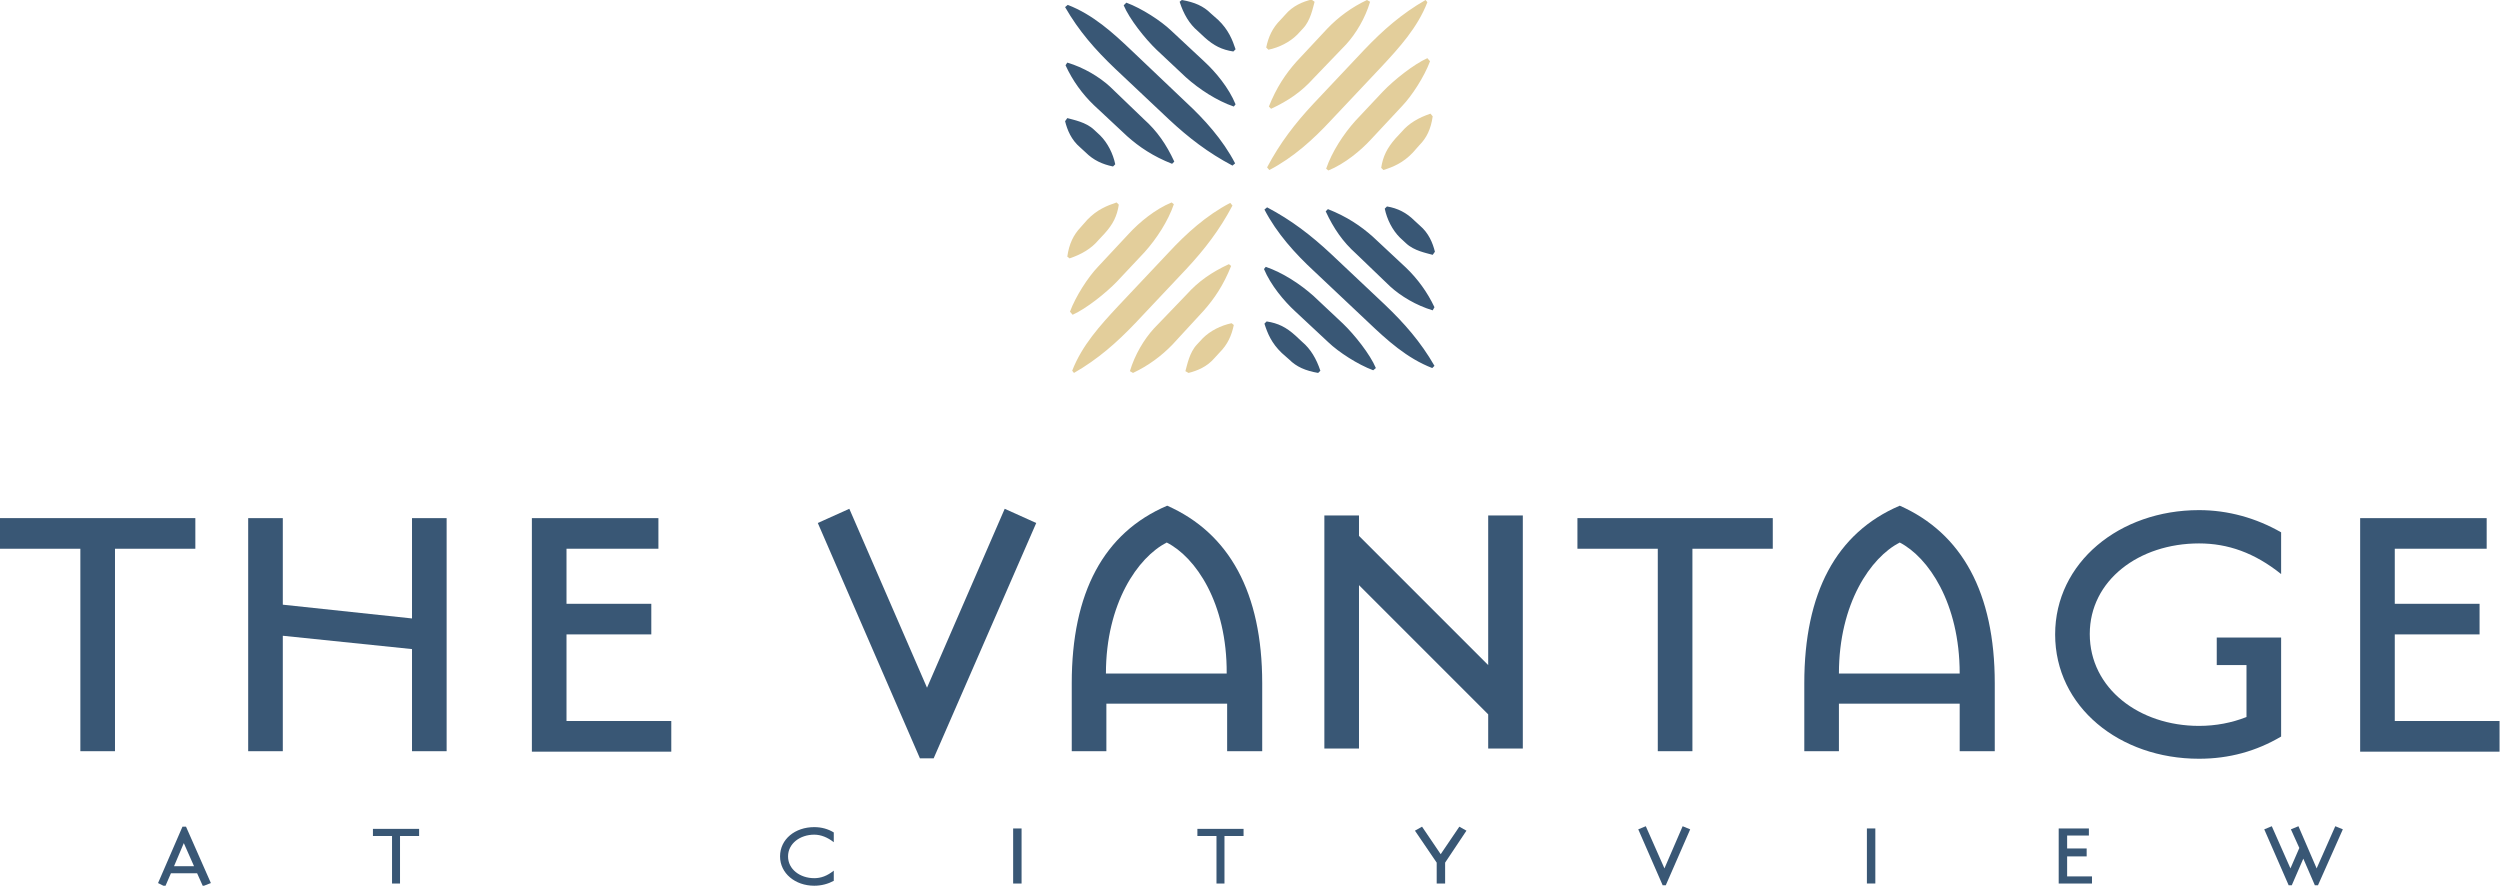 <?xml version="1.0" encoding="utf-8"?>
<!-- Generator: Adobe Illustrator 26.4.1, SVG Export Plug-In . SVG Version: 6.00 Build 0)  -->
<svg version="1.1" id="Layer_1" xmlns="http://www.w3.org/2000/svg" xmlns:xlink="http://www.w3.org/1999/xlink" x="0px" y="0px"
	 viewBox="0 0 563.1 199.5" style="enable-background:new 0 0 563.1 199.5;" xml:space="preserve">
<style type="text/css">
	.st0{fill:#395775;}
	.st1{fill:#E3CE9B;}
</style>
<g>
	<g>
		<path class="st0" d="M322.7,57.4c-1.4-0.4-4.2-0.9-6-2.6l-1.4-1.3c-1.7-1.7-2.9-4.1-3.4-6.5l0.5-0.5c2.4,0.4,4.4,1.4,6.2,3.2
			l1.2,1.1c2,1.7,2.9,3.9,3.4,5.9L322.7,57.4z M322.6,82.9c-5.7-2.2-10.2-6.3-14.4-10.3L295.9,61c-4.1-3.8-8.3-8.4-11.1-13.8
			l0.6-0.5c5.5,2.9,9.9,6.3,14.3,10.4l12.2,11.5c4.4,4.2,8.1,8.4,11.2,13.8L322.6,82.9z M322.7,69.9c-3.7-1.1-7.2-3.2-9.6-5.4
			l-7.7-7.4c-2.9-2.6-5-5.6-6.8-9.5l0.5-0.5c4.3,1.7,7.4,3.8,10.1,6.2l7.5,7c2.6,2.5,4.8,5.5,6.4,8.9L322.7,69.9z M309.3,83.4
			c-3.5-1.3-7.8-4.1-10.1-6.3l-7.5-7c-2.5-2.3-5.5-5.9-7-9.5l0.4-0.5c3.8,1.3,7.8,3.9,10.8,6.6l6.6,6.2c2.6,2.5,6.1,6.9,7.4,10
			L309.3,83.4z M296.9,84c-2.9-0.5-4.9-1.4-6.5-3l-1.7-1.5c-2.3-2.2-3.2-4.4-3.9-6.6l0.5-0.5c2.6,0.4,4.4,1.3,6.5,3.2l1.5,1.4
			c1.9,1.6,3.2,3.8,4.1,6.5L296.9,84z"/>
	</g>
	<g>
		<path class="st1" d="M296.1,0.4c-0.4,1.4-0.9,4.2-2.6,6l-1.3,1.4c-1.7,1.7-4.1,2.9-6.5,3.4l-0.5-0.5c0.5-2.4,1.4-4.4,3.2-6.2
			l1.1-1.2c1.7-2,3.9-2.9,5.9-3.4L296.1,0.4z M321.5,0.5c-2.2,5.7-6.3,10.2-10.3,14.5l-11.5,12.2c-3.8,4.1-8.4,8.3-13.8,11.1
			l-0.5-0.6c2.9-5.5,6.3-9.9,10.4-14.3l11.5-12.2c4.2-4.4,8.4-8.1,13.8-11.2L321.5,0.5z M308.6,0.4c-1.1,3.7-3.2,7.2-5.4,9.6
			l-7.4,7.7c-2.6,2.9-5.6,5-9.5,6.8l-0.5-0.5c1.7-4.3,3.8-7.4,6.2-10.1l7-7.5c2.5-2.6,5.5-4.8,8.9-6.4L308.6,0.4z M322.1,13.8
			c-1.3,3.5-4.1,7.8-6.3,10.1l-7,7.5c-2.3,2.5-5.9,5.5-9.6,7l-0.5-0.4c1.3-3.8,3.9-7.8,6.6-10.8l6.2-6.6c2.5-2.6,6.9-6.1,10-7.5
			L322.1,13.8z M322.7,26.2c-0.4,2.9-1.4,4.9-3,6.5l-1.5,1.7c-2.2,2.3-4.4,3.2-6.6,3.9l-0.5-0.5c0.4-2.6,1.3-4.4,3.2-6.6l1.4-1.5
			c1.6-1.9,3.8-3.2,6.5-4.1L322.7,26.2z"/>
	</g>
	<g>
		<path class="st0" d="M240.4,26.6c1.4,0.4,4.2,0.9,6,2.6l1.4,1.3c1.7,1.7,2.9,4.1,3.4,6.5l-0.5,0.5c-2.4-0.5-4.4-1.4-6.2-3.2
			l-1.2-1.1c-2-1.7-2.9-3.9-3.4-5.9L240.4,26.6z M240.5,1.1c5.7,2.2,10.2,6.3,14.4,10.3L267.1,23c4.1,3.8,8.3,8.4,11.1,13.8
			l-0.6,0.5c-5.5-2.9-9.9-6.3-14.3-10.4l-12.2-11.5c-4.4-4.2-8.1-8.4-11.2-13.8L240.5,1.1z M240.4,14.1c3.7,1.1,7.2,3.2,9.6,5.4
			l7.7,7.4c2.9,2.6,5,5.6,6.8,9.5l-0.5,0.5c-4.3-1.7-7.4-3.8-10.1-6.2l-7.5-7c-2.6-2.5-4.8-5.5-6.4-9L240.4,14.1z M253.7,0.6
			c3.5,1.3,7.8,4.1,10.1,6.3l7.5,7c2.5,2.3,5.5,5.9,7,9.6l-0.4,0.5c-3.8-1.3-7.8-3.9-10.8-6.6l-6.6-6.2c-2.6-2.5-6.1-6.9-7.4-10
			L253.7,0.6z M266.2,0c2.9,0.5,4.9,1.4,6.5,3l1.7,1.5c2.3,2.2,3.2,4.5,3.9,6.6l-0.5,0.5c-2.6-0.4-4.4-1.3-6.5-3.2l-1.5-1.4
			c-1.9-1.6-3.2-3.8-4.1-6.6L266.2,0z"/>
	</g>
	<g>
		<path class="st1" d="M267,83.6c0.4-1.4,0.9-4.2,2.6-6l1.3-1.4c1.7-1.7,4.1-2.9,6.5-3.4l0.5,0.4c-0.5,2.4-1.4,4.4-3.2,6.2l-1.1,1.2
			c-1.7,2-3.9,2.9-5.9,3.4L267,83.6z M241.5,83.5c2.2-5.7,6.3-10.2,10.3-14.5l11.5-12.2c3.8-4.1,8.4-8.3,13.8-11.1l0.5,0.6
			c-2.9,5.5-6.3,9.9-10.4,14.3l-11.5,12.2c-4.2,4.4-8.4,8.1-13.8,11.2L241.5,83.5z M254.5,83.6c1.1-3.7,3.2-7.2,5.4-9.6l7.4-7.7
			c2.6-2.9,5.6-5,9.5-6.8l0.5,0.4c-1.7,4.3-3.8,7.4-6.2,10.1l-7,7.6c-2.5,2.6-5.5,4.8-8.9,6.4L254.5,83.6z M241,70.2
			c1.3-3.5,4.1-7.8,6.3-10.1l7-7.5c2.3-2.5,5.9-5.5,9.6-7l0.5,0.4c-1.3,3.8-3.9,7.8-6.6,10.8l-6.2,6.6c-2.5,2.6-6.9,6.1-10,7.5
			L241,70.2z M240.4,57.8c0.4-2.9,1.4-4.9,3-6.6l1.5-1.7c2.2-2.3,4.5-3.2,6.6-3.9l0.5,0.5c-0.4,2.6-1.3,4.4-3.2,6.5l-1.4,1.5
			c-1.6,1.9-3.8,3.2-6.5,4.1L240.4,57.8z"/>
	</g>
	<g>
		<g>
			<path class="st0" d="M45.7,199.6l-1.3-2.9h-5.9l-1.3,3l-1.6-0.8l5.5-12.7h0.8l5.6,12.7L45.7,199.6z M41.4,189.9l-2.2,5.2h4.5
				L41.4,189.9z"/>
			<path class="st0" d="M90.1,188.3V199h-1.8v-10.7H84v-1.6h10.4v1.6H90.1z"/>
			<path class="st0" d="M183.4,199.5c-4.3,0-7.7-2.8-7.7-6.6c0-3.9,3.4-6.6,7.7-6.6c1.6,0,3.1,0.4,4.4,1.2v2.2
				c-1.4-1.1-2.9-1.7-4.4-1.7c-3.2,0-5.9,2-5.9,4.9c0,2.9,2.7,4.9,5.9,4.9c1.5,0,2.9-0.5,4.4-1.7v2.3
				C186.5,199.1,185,199.5,183.4,199.5z"/>
			<path class="st0" d="M228.2,199v-12.4h1.9V199H228.2z"/>
			<path class="st0" d="M275.8,188.3V199H274v-10.7h-4.3v-1.6h10.4v1.6H275.8z"/>
			<path class="st0" d="M325.5,194.3v4.7h-1.9v-4.7l-4.9-7.2l1.6-0.9l4.2,6.2l4.2-6.2l1.6,0.9L325.5,194.3z"/>
			<path class="st0" d="M375.2,199.4h-0.7l-5.5-12.6l1.7-0.7l4.2,9.5l4.1-9.5l1.7,0.7L375.2,199.4z"/>
			<path class="st0" d="M420.5,199v-12.4h1.9V199H420.5z"/>
			<path class="st0" d="M470,192.9h-4.4v4.5h5.6v1.6h-7.5v-12.4h6.8v1.6h-4.9v2.9h4.4"/>
			<path class="st0" d="M522.1,199.4h-0.7l-2.6-6l-2.6,6h-0.7l-5.5-12.6l1.7-0.7l4.2,9.5l2-4.6l-1.9-4.2l1.7-0.7l4.1,9.5l4.2-9.5
				l1.7,0.7L522.1,199.4z"/>
		</g>
		<g>
			<path class="st0" d="M25.9,123.6v45.6h-7.8v-45.6H0v-6.9h44v6.9H25.9z"/>
			<path class="st0" d="M92.8,169.2v-23l-29.1-3v26h-7.8v-52.5h7.8v19.5l29.1,3.1v-22.6h7.8v52.5H92.8z"/>
			<path class="st0" d="M119.8,169.2v-52.5h28.5v6.9h-20.7v12.4h19.1v6.9h-19.1v19.5h23.6v6.9H119.8z"/>
			<path class="st0" d="M210.3,170.8h-3.1l-23-53l7.1-3.2l17.5,40.3l17.5-40.3l7.1,3.2L210.3,170.8z"/>
			<path class="st0" d="M276.4,169.2v-10.7h-27.2v10.7h-7.8v-15.3c0-20.4,7.2-33.9,21.5-40c14,6.2,21.4,19.6,21.4,40v15.3H276.4z
				 M262.8,122.2c-6.5,3.3-13.7,13.7-13.7,29.5h27.2C276.4,135.8,269.3,125.5,262.8,122.2z"/>
			<path class="st0" d="M381.2,123.6v45.6h-7.8v-45.6h-18.1v-6.9h44v6.9H381.2z"/>
			<path class="st0" d="M441.4,169.2v-10.7h-27.2v10.7h-7.8v-15.3c0-20.4,7.2-33.9,21.5-40c14,6.2,21.4,19.6,21.4,40v15.3H441.4z
				 M427.9,122.2c-6.5,3.3-13.7,13.7-13.7,29.5h27.2C441.4,135.8,434.3,125.5,427.9,122.2z"/>
			<path class="st0" d="M531.6,169.2v-52.5h28.5v6.9h-20.7v12.4h19.1v6.9h-19.1v19.5h23.6v6.9H531.6z"/>
			<path class="st0" d="M495.3,122.4c6.5,0,12.5,2.1,18.5,6.9v-9.4c-5.6-3.2-11.9-5-18.5-5c-17.9,0-32.4,11.8-32.4,28
				c0,16.3,14.5,28,32.4,28c6.8,0,12.9-1.7,18.5-5v-20.1h0v-2.2h-14.5v6.2h6.7v11.7c-3.3,1.3-6.9,2-10.7,2
				c-13.4,0-24.6-8.4-24.6-20.7C470.7,130.7,481.8,122.4,495.3,122.4z"/>
			<polygon class="st0" points="335.2,116.1 335.2,149.8 306.1,120.7 306.1,116.1 298.3,116.1 298.3,168.6 306.1,168.6 306.1,131.8 
				335.2,160.9 335.2,168.6 343,168.6 343,116.1 			"/>
		</g>
	</g>
</g>
</svg>
